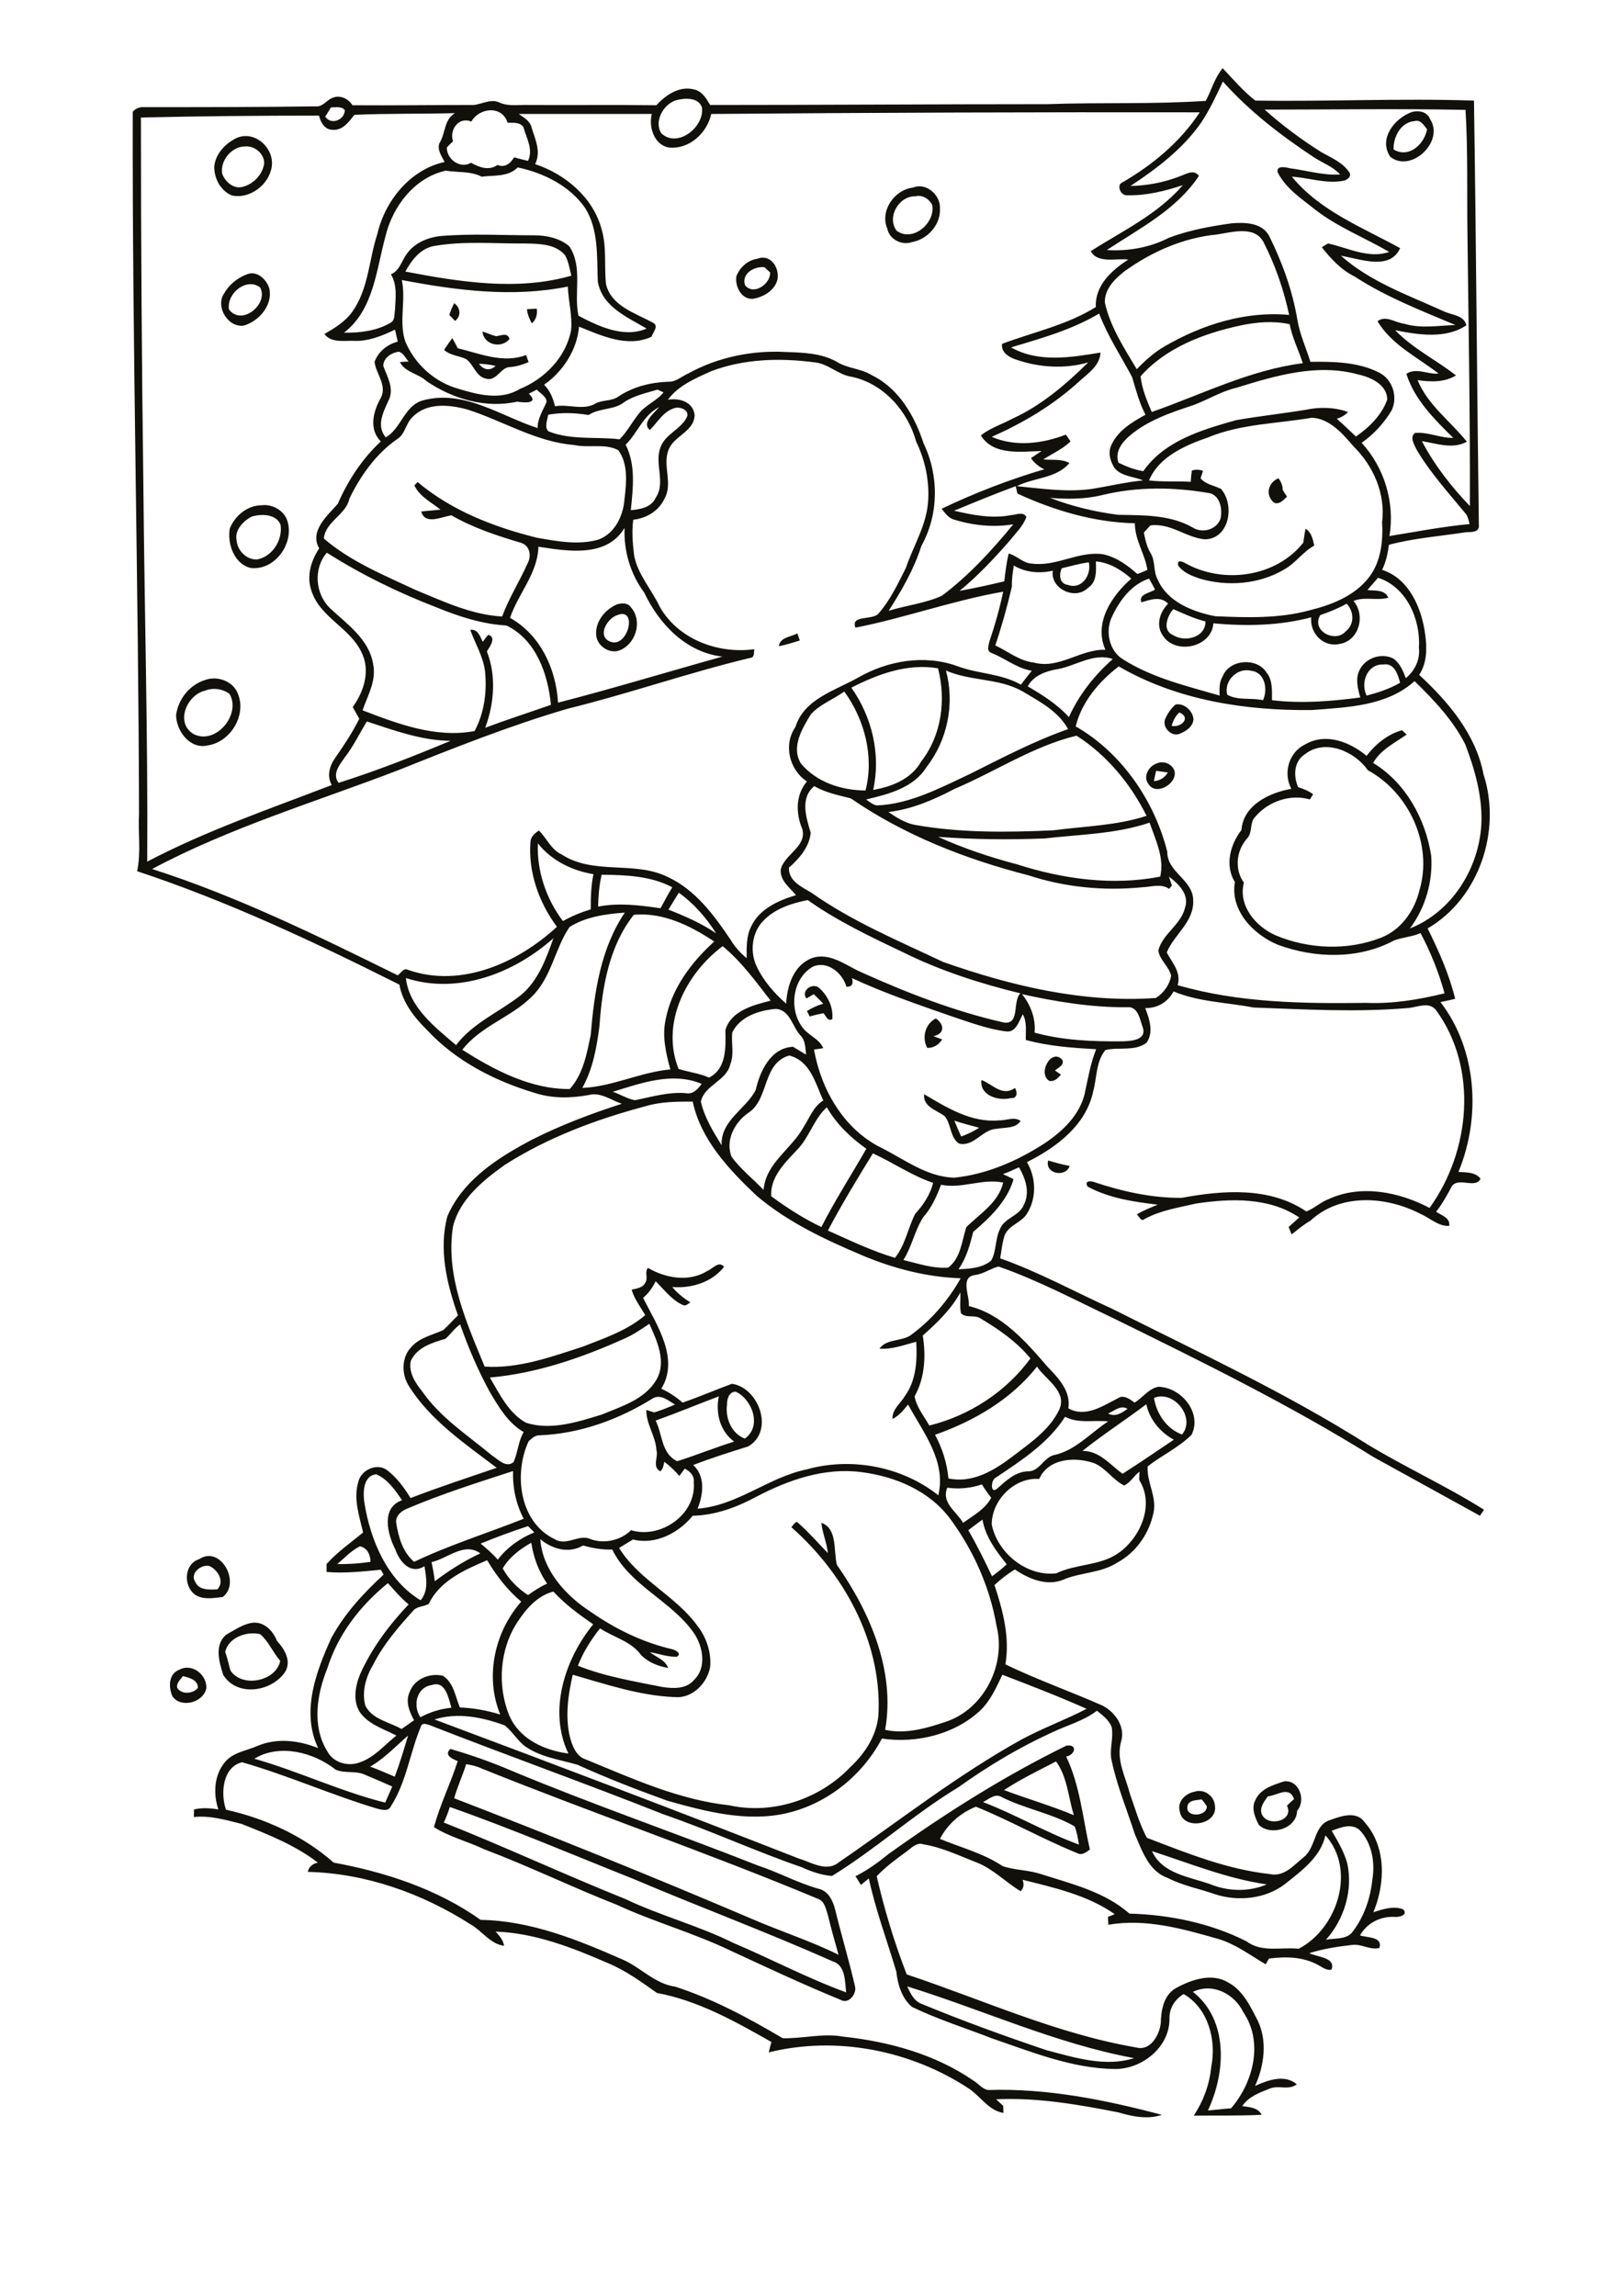 <?xml version="1.0" encoding="utf-8"?>
<!-- Generator: Adobe Illustrator 21.0.2, SVG Export Plug-In . SVG Version: 6.00 Build 0)  -->
<svg version="1.2" baseProfile="tiny" id="Layer_1" xmlns="http://www.w3.org/2000/svg" xmlns:xlink="http://www.w3.org/1999/xlink"
	 x="0px" y="0px" viewBox="0 0 595 842" overflow="scroll" xml:space="preserve">
<path fill="#12100B" d="M435.6,662.4c-0.9,4.3,7.3,3.9,7.1,0c-0.6-0.9-1.2-1.7-1.9-2.5C439.1,660.3,436,660,435.6,662.4
	 M438.2,657.1c3.6-1.2,7.3,1.6,7.5,5.3c0.9,7-11.8,8.9-12.9,2C431.7,660.7,434.9,657.7,438.2,657.1 M465.1,658.8
	c-1.3,1.8-3.1,4-2.3,6.4c1.9,5,12.1,2.8,9.3-3c0.8-0.8,1.7-1.6,2.6-2.4C472.9,654.8,468.6,658.5,465.1,658.8 M460.5,660.2
	c1.8-4.2,6.6-5.6,10.6-6.9c5.5-0.6,8.1,7,4.7,10.8c-0.1,6.5-9.5,9.4-14,5.2C460.4,666.6,458.9,663.1,460.5,660.2 M162.8,668.4
	c22.4,8.9,44.3,19.1,66.7,28.1c12.8,6.1,26.7,9.7,39.4,16c13.9,5.9,27.3,13,41.5,18.2c-0.5-4.1-0.2-10-5-11.4
	c-24-10.7-48.8-19.9-73-30.2c-22.4-8.9-44.6-18.4-67.4-26.4C164.4,664.6,163.7,666.5,162.8,668.4 M171,647
	c-1.3,4.2-3.2,8.2-4.4,12.5c36.6,14.1,73,28.8,109.1,44.2c10.6,4.6,21.6,8.1,31.9,13.2c-1.4-5-2.8-9.9-4-14.9
	c-0.7-2.1-1.2-4.8-3.5-5.6c-40.7-17-82.4-31.3-123.4-47.8C174.8,647.7,172.9,647.3,171,647 M165.2,641.4c7.5,2.2,15,4.8,22.2,7.9
	c29.9,12.5,60.6,23,90.7,34.9c7.6,2.5,14.6,6.4,22.2,8.5c3.6,0.8,5.3,4.5,6.1,7.8c2.3,9.4,5.1,18.7,7.3,28.2
	c0.5,2.7-2.5,6.5-5.4,4.7c-13.7-5.6-27.1-11.9-40.5-18.1c-13.6-6.5-28.1-10.5-41.7-16.8c-16.3-6.4-32.1-14.1-48.5-20.3
	c-6.1-2.9-12.7-4.5-18.4-8.1c2.2-8.3,6.1-16,8.7-24.2C166.1,645.1,162.7,643.8,165.2,641.4 M65,619c1.6,2.6,5.9,2.2,7.6,0
	c0-3-3.2-3.7-5.5-4.3C66.3,615.9,64.6,617.2,65,619 M65.9,612.3c4.6-2.4,10,1.9,9.8,6.8c-1,5.3-9.2,7.5-12.4,3.1
	C61.7,618.7,61.8,613.8,65.9,612.3 M82.6,605.8c0.8,2.2,1.3,4.5,1.9,6.8c4.3,6.6,16.8,4,18.3-3.5c-2.7-3.1-4.3-7.2-7.4-9.8
	C90.6,598.2,83.9,600.4,82.6,605.8 M91.3,595.4c4.8-1.4,8.7,2.2,10.3,6.4c2.8,3,5.5,7.5,2.9,11.5c-5,7.2-17.5,9.1-22.6,1
	c-1.5-4.7-3.4-11.1,1.1-14.8C85.7,598,88.3,596.2,91.3,595.4 M71.6,580.1c1.3,3.2,5.3,2.9,8.1,2.8c2.8-2.8,0.3-7-2.7-8.5
	C74.1,573.4,69.5,576.9,71.6,580.1 M73.1,571.8c7.8-5.2,15.4,8.7,8.6,13.9c-2.9,0.3-5.9,0.9-8.7-0.1
	C67.2,583.4,66.9,573.7,73.1,571.8 M384.5,425.6c2.6,0.8,5.2,1.5,7.9,2C390.9,432,383.2,430.5,384.5,425.6 M350.1,411
	c0.8,2,1.6,3.9,2.5,5.8c2.3-0.8,4.5-1.9,6.6-3.2C356.2,412.8,353.1,412,350.1,411 M339,401.3c8.3,4.9,17.3,10.5,27.4,9.6
	c2.7,0.1,5.6-1.5,8,0.2c-1.9,2.9-5.9,2.3-8.8,2.9c-5.2,0.1-8.3,6.7-13.8,5.4c-3.4-2.3-2.8-7.2-5.3-10.1
	C343.5,407.1,338.5,405.9,339,401.3 M360,396.1c3.9,1.3,7.6,6.3,12.3,2.9c1,1.4,0.9,4-1.4,3.7C366.3,403.9,359.3,401.8,360,396.1
	 M384.9,396.4c-4.4-2.7,0.8-12.2,4.8-7.7c0.8,2-1.5,2.8-2.7,3.9c0.6,0.4,1.7,1.2,2.2,1.5C388.1,395.4,386.8,396.8,384.9,396.4
	 M340.1,384.3c-2-3.9-0.7-8.8,3.2-10.8c3.2,2.2,3.3,5.7-0.9,6.5c1.1,0.4,2.1,0.8,3.2,1.2C344.4,383.2,342.4,384.4,340.1,384.3
	 M295.8,366.2c-2.2-3.1,2.6-6.1,4.9-3.7c3,2.8,5.1,7.1,4.6,11.3c-1.7,0.9-2.3-1.2-3.2-2.2c-1.7,0.3-3.4,0.7-5.1,1.2
	c-0.2-0.5-0.7-1.5-1-2c1.9-1.2,3.9-2.1,6-2.7c-1.1-1.2-2.3-2.3-3.5-3.5C297.7,365.1,296.7,365.7,295.8,366.2 M424.1,282.7
	c-0.3,1.3-0.6,2.5-0.8,3.8c2.2-0.2,4-1.3,5.1-3.2C426.9,283.1,425.5,282.9,424.1,282.7 M424.3,280c2.4-1.1,5.5,0,6.5,2.6
	c1.4,4.7-6.9,9.6-9.6,4.8C419.2,284.7,421.5,280.9,424.3,280 M429.8,266.2c3.5,0.8,7.3-3.1,2.8-4.9
	C431.2,262.6,430.3,264.3,429.8,266.2 M431.2,258.4c3.1-0.7,6.4,2.3,6.6,5.4c-0.2,2.8-2.9,4.5-5.3,5.4c-3.1,1-6.4-2.8-5-5.7
	C428.4,261.5,429.7,259.7,431.2,258.4 M75.2,253.3c-6.6,1.5-11.1,11.8-4.2,15.9c8.1,4.2,17.6-7.2,13.2-14.7
	C81.7,252.6,78.1,252.1,75.2,253.3 M75.2,249.4c4.5-1.7,10.4,0.4,12.1,5.1c3.2,7.9-2.8,17.7-11.2,18.9c-6.4,1.5-11.5-5.4-11.5-11.2
	C65.4,256.4,69.5,251.2,75.2,249.4 M285.7,237c0.4-3.3,4.4-3.4,6.8-4.7c0.3,0.9,0.6,1.7,0.9,2.6C290.8,235.7,288.3,236.5,285.7,237
	 M226.4,225.6c-3.7,1.2-7.5,7.7-2.6,9.7C230.3,238,234.2,222.5,226.4,225.6 M226.2,221.7c1.8-0.6,4.2-0.7,5.3,1.1
	c4.1,4.7,2,12.7-3.5,15.4c-3.8,2.1-9-1-9.3-5.3C218.3,228,221.9,223.6,226.2,221.7 M478.9,193.9c2.2,1.3,2.7,3.9,3.2,6.2
	c-4.2,2.3-6.9,6.5-11.1,8.8c-9.2,5.4-20.7,6.3-30.9,3.3c-2.9-1-6.1-2.2-7.9-4.8c-0.5-2.3,1.5-1.5,2.7-0.8
	c13.8,7.7,33.2,5.1,43.2-7.6C478.3,197.3,478.6,195.6,478.9,193.9 M92.2,189.5c-3.1,1.7-6.2,5-5.4,8.7c0.3,3.7,3.5,7,7.3,7
	c5.8-0.9,9.7-7.2,8.8-12.8C101.2,188.4,95.8,188.4,92.2,189.5 M96,185.3c3.9-0.5,8.2,1.9,9.4,5.7c2.7,8.2-4.6,18.4-13.5,17.3
	c-6-1.5-8.6-8.9-7.6-14.5C86.2,189.1,90.8,185.3,96,185.3 M466.6,183.6c-2.5-2.9-0.9-6.9,2.4-8.2c0.9,1.3,1.6,2.7,1.5,4.2
	c0.5,0.8,1,1.7,1.6,2.5C470.8,183.6,468.3,185.9,466.6,183.6 M175.7,133.4c1.5,2.2,4,2.8,6.1,0.8
	C179.8,133.7,177.8,133.5,175.7,133.4 M162.9,128.3c1-1.5,2-2.9,3-4.3c0.7,1.2,1.4,2.4,2,3.7c8.1,2,16.8,5.7,25.1,2.5
	c0.3,0.9,0.6,1.7,0.9,2.6c-2.1,0.9-4.3,1.6-6.5,1.8c-3.7-0.2-5.1,5.3-9,4.3c-3.8-0.7-4.6-5.2-7.4-7.2
	C168.3,130.4,165.1,130.4,162.9,128.3 M177,121.6c1.7,0.5,3.3,1.3,5,1.7c1.8-0.2,4.2-1.5,4.9,1C184,128,177.4,126.5,177,121.6
	 M193.3,113.4c1.2-0.1,2.4-0.1,3.6-0.2c0.3,2-0.2,4-1.8,5.4C194.2,117,193.5,115.3,193.3,113.4 M164.8,115.5
	c0.5-1.5,1.1-2.9,1.8-4.3c2.3,1.5,2.7,4.8,0.3,6.5C166.2,116.9,165.5,116.2,164.8,115.5 M84,113.5c4.8,6.3,14.7-2.2,11.4-8.1
	C90.4,101.6,83,107.7,84,113.5 M90.6,100.6c3.7-1.5,7.2,1.9,8.2,5.2c1.3,6.1-3.7,11.9-9.3,13.6c-5.8,0.9-10.5-6.8-7.4-11.6
	C84,104.4,87.1,101.9,90.6,100.6 M273.3,104.6c3.1,3.9,9.4-0.4,9.2-4.7c-0.7-0.6-1.4-1.3-2.1-1.9
	C276.6,97.6,271.9,100.4,273.3,104.6 M277.8,94.9c4.9-1.9,8.2,3.3,7.4,7.6c-1,4.1-5.2,6.5-9.1,7.1c-4.2,0.2-6.5-4.6-6-8.2
	C271.3,98.1,274.3,95.4,277.8,94.9 M335.8,72c-6.1-0.2-10.6,7.7-6.9,12.6c5.9,4.4,14.2-2.8,13.1-9.3C341,73,338.3,71.3,335.8,72
	 M334.9,68.8c4.8-2,10.1,2.7,9.9,7.5c0.4,6-4.5,11.5-10.3,12.5c-3.7,1.3-8.2-1-9-4.9C322.7,77.4,328,69.6,334.9,68.8 M89.9,53.7
	c-4.9,0-9.2,5.2-8.4,10c1,2.8,4,5.6,7.2,4.9c4.1-0.9,7.5-4.4,8.2-8.5C97.1,56.5,93.5,53.4,89.9,53.7 M86.8,50.6
	c6.6-2.9,13.8,3.6,12.9,10.4c-0.9,6.6-7.9,12.1-14.6,10.7c-4.2-1.7-6.6-6.3-6.5-10.7C79.1,56.3,82.7,52.6,86.8,50.6 M511.2,54.8
	c5.6,3.4,11.3-1.9,12.3-7.4c-1.2-1.4-2.3-3.6-4.5-3C513.8,44.8,511.1,50.2,511.2,54.8 M517.6,41.2c2.6-0.9,6-0.3,7,2.5
	c5.4,8.2-7,19.9-14.6,13.8C505.6,51,511.4,43.6,517.6,41.2 M437.6,730.5c13.2,10.4,12,29.7,5.5,43.5c2.8-0.2,5.7-0.6,8.5-0.8
	c8.1-9.4,12-24.2,4.5-35.2C452.9,731.3,444.9,727,437.6,730.5 M332.8,728.5c1.2,2.6,2.5,5.5,5.5,6.5c15,6.2,30.2,11.7,45.6,16.9
	c10.3,2.7,21.6,6.3,32.1,2.9C387.3,749.5,360.6,737.1,332.8,728.5 M422.6,678.9c3.7,8.3,13.7,9.4,21.3,12.1
	c6.6,2.7,14.2,2.9,20.8,0.1C450.2,689,436.5,683.4,422.6,678.9 M488.5,671.4c2.2,3.8,4.5,7.6,5.7,11.9c2.2,9.9-1.1,20.6-7.8,28.1
	c3.3-0.7,7.7,0.1,9.9-3.1c4.1-5.4,6.4-12.1,7.1-18.8c1.1-6.4-0.1-13.6-4.7-18.4C495.6,668.5,491.7,670.3,488.5,671.4 M360.6,660.9
	c12,4.6,23.2,11.2,35.2,15.6c-0.4-2.3-0.7-4.5-1.6-6.7c-8.4-4.8-18.2-6.4-26.9-10.8C365,657.6,362.7,659.9,360.6,660.9 M368.3,656.5
	c8.5,3.2,17.2,5.7,25.6,9.2c-2-6.6-2.4-14.1-6.5-19.7C381,649.3,374.4,652.5,368.3,656.5 M93.3,645c16.2,4.6,31.6,12,48,16.1
	c0.9-2,1.7-3.9,2.6-5.9c-3.4-1.5-6.8-3-10.2-4.4c-3.4-1.5-7.2-0.3-10.6-1.8C115,642.6,102.5,639.4,93.3,645 M135.8,647.9
	c3,1.1,6,2.4,9,3.7c1.9-5,3.4-10.1,4.9-15.1C145.2,640.4,141,644.9,135.8,647.9 M154.2,629.8c3.5-1.9,7.4-3.1,11.4-3.5
	c-1.1-3.5-2.1-10.1-7.3-8.3C152.7,618.9,151.4,625.6,154.2,629.8 M367.7,614.2c-2.2,4.6-4.3,9.4-8,13c-9.4,8.9-23.6,12.3-36.2,10.4
	c-7,13.4-19.9,23.8-34.6,27.3c-14.7,3.5-29.9-0.5-44.1-4.5c-11.1-4-22.2-8.3-33-13.2c-6.6-1.9-13.7-2.8-19.4-6.9
	c-2.7-2.2-4.5-5.3-7.2-7.5c-8.1-3-17.3-4.9-25.8-2.2c44.6,16.7,89.2,33.6,133.6,51c4.7,1.4,10.2,5.1,14.7,1.4
	c22.3-15.3,43.6-32.1,67.3-45.2c7.7-4.1,15.9-7.1,23.6-11.1C388.5,622.2,378.1,618.2,367.7,614.2 M190,594.6
	c-6.7,10-7.7,23.5-3.2,34.5c3.7,8.7,12.8,12.8,21.7,14c-7.5-15.7-1.3-34.6,9.1-47.4c-5.2-3.6-10.3-7.3-14.6-12
	C197.2,585.2,193.1,589.9,190,594.6 M120.1,611.8c-3.9,9.6-5.8,21.4,0.1,30.7c2.2,4,7.5,5.4,11.6,3.9c5.5-1.8,9.2-6.4,13.6-9.9
	c-4.6-2.4-10-4-13.2-8.3c-2.9-4.2-1.9-9.8-0.1-14.2c4.3-9.6,10.7-18.1,17.8-25.6c-2.8-2.3-5.2-5.1-7.6-7.8
	C132.3,588.7,124,599.3,120.1,611.8 M157.3,588.2c-1.8,1.1-4.4,0.8-5.8,2.6c-5.4,6-10.8,12.2-14.5,19.5c-2.7,4.5-4.4,10-3,15.2
	c2.5,5.1,8.8,6,13.3,8.6c1.5-1.1,3.1-2.1,4.6-3.2c-1.7-3.1-3.3-6.9-1.6-10.4c1.7-4.8,7.5-7.1,12.2-5.9c4,2.6,4.5,7.6,6.2,11.6
	c5,0.2,10,1.1,14.8,2.6c-5.7-13.9-2.1-30.3,7.7-41.4c-5.1-4.3-9.1-9.5-12.5-15.2C170.7,575.6,161.3,579.7,157.3,588.2 M158.3,572.9
	c0.5,2.3,0.9,4.6,1.2,7c5.2-3.9,10.8-7.5,16.7-10.2C170.3,565.4,164.2,571.6,158.3,572.9 M123.7,573.6c4.1,0.1,8.2-0.2,12.2-0.8
	c0-2.6-1.2-5.2-3.9-5.7C128.8,568.7,126.4,571.4,123.7,573.6 M184.4,575.2c2.2,4,5.5,7.3,9.3,9.8c2.2-1.6,4.5-3.1,7-4.2
	c-3.1-4.5-5-9.6-5.8-15C190.9,568,186.9,571,184.4,575.2 M198.2,564.5c0.8,11.4,9.4,20.8,18.6,26.7c8.9,6.2,18.9,11.1,29.6,13.6
	c1.3,0.3,3.9,1.6,1.9,2.8c-3.4,0.1-6.6-1.1-9.9-1.7c2.3,1.9,5.6,2.8,6.7,5.8c-3.7-0.6-7.4-2.1-10-4.8c-3.6-5-10-6.4-15-9.7
	c-3.3,4.2-6.2,8.7-8.1,13.7c10,4,20.6,5.7,31,7.8c4,0.6,8.8,0.8,11.6-2.6c4.7-4.5,3.3-12.2,0-17.1c-8.2-11.9-23.5-17.4-30-30.7
	c-3.6,0.1-7.2-0.5-10.7-1.5C208.6,569.9,202.6,568.1,198.2,564.5 M176.3,566.1c2.2,1.8,4.4,3.7,6.3,5.9c3.4-4.5,8.2-7.9,13.4-10
	c-0.8-0.8-1.6-1.6-2.3-2.3C187.8,561.6,182,563.8,176.3,566.1 M355.2,561.2c3.2,5.5,6,11.2,8.7,16.9c1.9-1.4,3.7-2.8,5.4-4.4
	c-3.9-4.9-7.8-10-8.9-16.4C358.6,558.6,356.9,559.9,355.2,561.2 M347.5,545.6c-2.3,5.6,3.4,8.7,5.8,12.9c3.7-2.7,8.1-5,10.3-9.2
	c-1.2-1.6-2.4-3.2-3.4-4.9C356.1,545.8,351.8,546.2,347.5,545.6 M133.7,551.3c2.2,13.6,8.3,28.2,20.6,35.6c3-3.6,2.1-8.3,1.4-12.5
	c-5.1,3.2-9.1-1.6-10.7-6.2c-2.9-5.6-5.3-15.3,2.5-18c-2.5-3.6-5.3-7.8-9.5-9.5C133.1,541.2,133.1,547.6,133.7,551.3 M277.5,548.9
	c-7.2,3.9-15.1,6.8-23.4,7c-5.1,6.3-13.7,10.8-21.9,8.7c-1.7,1-3.4,2.1-5.1,3.1c7.2,11.7,20.7,17.5,28.7,28.5
	c3.3,4.2,5.2,9.8,4.7,15.2c-1.1,6-6.6,11.6-13,11c-12.8-0.5-25.2-4.7-37.4-8.2c-1.7,7.4-2.8,15.1-1.1,22.6c0.9,3.4,2.3,7.4,6,8.5
	c17,7,34.1,14.8,52.6,16.8c16,3.5,33.2-2.3,44.4-14.1c5.7-5.3,10.2-12.5,10.3-20.5c0.8-25.9-12.9-50.6-32-67.4c0.6-0.7,1.1-1.6,2-2
	c4.1,3.5,7.6,7.6,11.4,11.5c-0.4-3.8-2-7.3-2.4-11.1c6,2,4.4,10.4,5.7,15.4c12.2,17.4,21.5,39,17.7,60.5c7.5,1.7,15.3-0.6,22.4-3
	c13.9-4.7,22-20.9,18.5-34.9c-2.4-14.2-8.4-27.7-16.9-39.3c-7.6-10.4-20.2-15.7-32.6-17.3C302.6,538.1,289.3,542.7,277.5,548.9
	 M149.8,553.1c-2.2,0.8-4.6,2.5-4.5,5.1c0.8,5.3,2.3,10.9,6.6,14.6c13-6.2,26.8-10.5,40.2-15.8c-2.8-5.4-4.1-11.4-3.9-17.5
	C175.3,543.7,162.3,547.8,149.8,553.1 M381.2,542.4c-9-0.7-17.4,7.7-17.4,16.7c2.1,10.5,12.9,19.2,23.7,17.9
	c7.2-3.5,15.9-2.7,22.6-7.3c8.2-5.6,13.6-17.8,7.8-26.9c0-0.8,0.1-2.3,0.1-3.1c-2,1.5-3.3,4-5.6,5.1c-4.1-2-6.6-6.2-10.8-8.1
	C394.7,534.2,384.7,534.6,381.2,542.4 M365.3,541.9c-1.8,0.7-2.1,6,0.3,4.2c3.3-2.9,6.8-6.4,11.5-6.5c4.1,0.1,5.6-4.8,9.3-5.9
	c8-1.6,13.5-8.1,20.1-12.4c-5.3-0.6-10.8,0.9-15.8-1.7C384.5,529.3,374.7,535.6,365.3,541.9 M406.5,518.4c2.6,1.4,5-0.2,7.1-1.7
	C411.1,515.1,408.7,517.5,406.5,518.4 M397.1,532.1c6.3,0,10.1,5.1,14.7,8.4c6.3-4,12.5-8.3,18.8-12.5c-5-2.7-8.9-7.4-10.1-13
	C412.7,520.9,404.6,526.1,397.1,532.1 M423.3,512.7c1,5.8,4.6,11.3,10.3,13.4C438.8,519.9,430.5,509.6,423.3,512.7 M240.5,521
	c2.6,5.1,2,12,7.9,14.9c7-2.2,13.8-5,20.9-7.2c-5.2-3.8-6.9-10.6-5.6-16.6C256,515,248.3,518.2,240.5,521 M239.7,512.7
	c-12.6,7.9-27.1,13.2-42.1,13.7c-1.5,0.1-2.6,1.2-3.7,2.2c-5.5,11.9-3.4,29.7,9.6,35.9c4.4,2.7,8.9-2.1,13.2,0
	c5.1,1.8,11,0.4,14.8-3.3c10.9,3.3,24-5.8,23-17.6c0.3-2.4-1.4-4-3.3-5c-0.7,0.9-1.3,1.8-2,2.7c-1.6-1.9-3.5-3.7-5.5-5.2
	c-0.3,1.2-0.4,2.7-1.5,3.5c-3.1-1.7-0.6-5.2-1.4-7.8c-0.3-5.2-3.8-9.5-3.7-14.7c1,0.3,1.9,0.6,2.9,0.9c2.6-0.8,5.1-1.8,7.6-2.9
	C245.3,513.8,242.6,511.3,239.7,512.7 M266.7,515.1c-0.7,5,1.6,10.6,6.5,12.5c6.4-4.4,2.8-14.4-3.3-17.2
	C267.5,510.3,266.6,513.1,266.7,515.1 M343,526.2c2.7,5,4.4,10.4,4.9,16c8.6,1.9,16.6-2.8,23.2-7.8c6.5-5,13.8-9.8,17.4-17.3
	c3.2-6.7-4.9-11.1-8.1-15.9C370.9,513.3,357.2,521.2,343,526.2 M228.9,491c-15.6,7-32.1,12.7-49.2,14.2c3.6,6.1,6.9,13.1,13.3,16.6
	c9.1,2.9,18.9-0.3,27.7-3c7.3-3,15.9-5.6,20.1-12.8c3.8-6.6,0.2-14.3-2.6-20.5C235.2,487.5,232.2,489.6,228.9,491 M163.4,491
	c-4.8,1.4-10.4,3.1-12.7,8.1c-0.9,4.1,1.6,8,4.1,11.1c6.7,9.7,16.8,16.2,25.7,23.6c2.3,1.5,5.2,4.7,7.9,2.4c1.6-3.6,1.7-7.6,3.7-11
	c-5.7-3.3-9.1-9.1-12.3-14.5c-4.4-8-8-16.4-11-25C166.8,487.1,165.3,489.3,163.4,491 M338.5,489.8c1.2,7.5,0.8,15.5-3,22.3
	c0.7,4,3.5,7.3,5.4,10.7c14.7-3.6,28.2-12.4,37.1-24.6c-5-6.1-11.5-10.6-18.2-14.6c-2.2-1.6-5.5,0-7.3-2c-0.5-2.5-0.1-5.1-0.2-7.6
	C348.9,480.2,343.7,485.2,338.5,489.8 M345.2,434.5c-1.6,4.3-3.5,8.5-6.6,12c-3.1,4.9-4.1,10.7-7.2,15.6c5.4,1.3,10.8,3.2,16.4,2.8
	c4.7-3.5,5-9.8,6.7-14.9c5-4.9,11.8-9,13.5-16.3C360.3,432.1,352.8,436.1,345.2,434.5 M367.9,430.6c1.3,0.6,2.7,1.2,3.9,1.9
	c-2.4,8.1-8.6,14-14.8,19.3c-1.2,4.8-2.5,9.6-5.4,13.7c4.1-0.2,8.7-0.4,12-3.2c2-3.5,1.4-7.9,3.2-11.5c1.6-4.2,7.2-4.8,8.8-9
	c2.3-4.5,0.6-9.6-1.8-13.7C371.8,429,369.9,429.9,367.9,430.6 M303.7,451.3c8.1,3.6,16.1,7.5,24.6,10c3.8-4.7,4.7-10.8,7.4-16.1
	c3-3.3,5.5-7,6.6-11.4c-7.8-2.6-14.6-7.4-22.1-10.8C314.5,432.3,308.8,441.6,303.7,451.3 M292.3,421.8c-4.4,4.7-9.8,9.9-9.4,16.9
	c5.8,4.3,11.9,8.2,18.4,11.3c5-9.8,11-19.1,16.5-28.7c-5.8-4.1-10.9-9-14.5-15.2C298.5,410.4,296.9,417.2,292.3,421.8 M236.8,405.7
	c-18,4.8-35.8,11.4-51.6,21.5c-8,5.7-16.5,12.6-19,22.5c-2.9,18,4.9,35.3,11.6,51.5c12.5,0.8,24.5-3.6,36.2-7.4
	c7.9-3.1,16.2-5.9,22.7-11.5c-1.8-3-4-5.9-5-9.3c1.8-0.5,4.1-0.6,5-2.6c1.2-1.6-0.4-3.9,1-5.4c6.5,3.8,15.1,5.3,21.8,1.1
	c1.9-0.7,4.2-3.9,6.1-1.5c-4.4,5.7-12.1,8-19,7.4c1.9,2.3,4.2,4.1,6.7,5.7c-0.9,0.3-1.7,1.5-2.8,0.9c-4.1-1.8-6.8-5.6-10-8.7
	c-1.1,2.3-2.6,4.4-4.6,6.1c5.1,10,13.4,22.3,6.7,33.3c2.8,1.3,5.4,3,7.8,5.1c6.1-2.1,12.1-4.7,18.1-6.9c9.9,1.4,15.7,17.4,5.9,23
	c-6.7,2.1-13.5,4.2-20.1,6.8c4.5,4.1,3.7,10.8,1.6,16c14.6-1.1,25.9-11.5,40-14.4c16.3-4.6,35-1.1,48.3,9.5c3-12.5-5.5-23-11.1-33.3
	c-1.6,2-3.3,4.1-5.7,5.3c-0.2-3.6,3-5.7,4.6-8.5c4.1-5.7,4.5-13,4.1-19.8c-4.4,1.1-8.9,2.9-13.5,2.5c2.6-3.6,7.8-2.6,11.3-4.8
	c7.6-5.5,13.9-12.8,18.5-21c-12.4-0.4-24.7-3.6-36.1-8.4c-13.7-5.8-27.4-12.2-38.9-22c-10.1-9.6-20.3-20.4-23.3-34.4
	C248.4,404,242.4,404,236.8,405.7 M224.8,400.4c2.7,0.9,5.3,2.6,8.1,3.1c6.1-1.2,12.2-3.1,18.6-2.6c2.7,0.6,4.5-1.5,5.9-3.4
	C246.6,393,235.3,397.2,224.8,400.4 M274.7,408c-5.1,3.4-8.8,10.2-6.3,16.3c3.3,4.5,7.8,8,11.7,12.1c0.8-9.9,10.3-15,14.7-23.1
	c2.2-3.4,3.6-7.5,7.2-9.7c-2.9-6.3-4.7-14.5-12.5-16.5C279.6,390,282.2,402.9,274.7,408 M268.6,378.7c-0.4,3.9,0.8,7.9-0.7,11.6
	c-1.4,6.2-9.5,7.6-10.8,13.7c1.3,5.8,4.5,11,7.6,16c-0.3-9.2,8.8-13.1,12.5-20.2c1.6-7,5.5-15.5,13.7-15.9c1.6,1,3.2,1.9,4.8,2.9
	c-0.3-2.5-0.2-5.2-2.1-7.1c-3-3.2-3.7-9.2-8.9-9.7C278.5,370.5,271.4,372.8,268.6,378.7 M374.9,364.6c3.2,4,5.1,9,4.6,14.1
	c10.4,2.9,21.5,3.3,32.3,3.2c3-0.1,8.7-0.4,7.5-4.8c-1.1-2.9-1.7-8.1-5.8-7.7C400.4,369.5,387.5,367.4,374.9,364.6 M298.2,354.5
	c-7.5,4.3-8.9,15.5-3.9,22.2c2.1,3,6.2,4.2,7.7,7.7c-1.1,0.2-2.3,0.4-3.4,0.5c2.6,14.7,10.9,29.2,24.6,36c8.6,4.3,16.9,10.8,26.9,11
	c11.9-1.2,23.2-6.2,33.1-12.6c6.6-4.4,12.8-10.3,14.7-18.2c1.2-5.5,2.1-11,4.2-16.3c-8.7-0.5-17.4-1.1-25.8-3.4
	c-0.1-3.1,0.5-6.5-1.1-9.4c-1.4,2.4-2.4,6.5-5.8,6.3c-7-0.8-13.7-3.4-20.4-5.6c-12.3-4.3-24.7-8.5-36.5-14c0.6,1.8,0.2,3.3-2,3.2
	C309.1,356.9,303.6,352.2,298.2,354.5 M248.9,392c3.7,1.2,7.6,1.6,11.2,3.2c6.5-3.3,6.1-11.1,6-17.4c2-7.1,10.2-9.2,16.6-10.8
	c-5.5-7.1-10.7-14.3-17.6-20C251.6,357.1,242.3,375.3,248.9,392 M148.9,358.7c1.2,10.8,10.7,18,18.4,24.6
	c6.1-8.1,15.8-12.1,23.6-18.2c6.5-5.3,9.4-13.4,12.1-21C188.6,356.9,168.1,364.9,148.9,358.7 M232.5,335.5
	c-9.1,11.5-11.6,26.5-12.6,40.8c-1,7.8-2.4,15.7-6.3,22.7c11.2-0.5,21.3-5.8,32.3-6.8c-1.6-5.9-3.1-12.2-1.7-18.4
	c2.2-11.3,9.4-20.9,17.8-28.5C253.3,339.5,243.2,334.5,232.5,335.5 M208.9,340c-5.4,8-6.6,18.5-13.8,25.5
	c-7.6,7.6-18.8,10.8-25.5,19.5c11.8,7.5,25.1,14.5,39.4,14.4c4.9-5.4,6.3-13,7.7-19.9c1.3-15.5,3.6-31.6,12.5-44.8
	C222.2,335.2,214.9,336.2,208.9,340 M280,337.7c-4.3,4.4-5,11.6-2.3,17c2.5,5.2,6.4,9.6,10.7,13.4c0.3-6.5,2.7-14.1,9.4-16.7
	c6.5-2.3,12.4,2.6,18,5.1c16.9,7.6,34.3,14.4,52.4,18.5c6.1,0.9,3.1-7.7,6.1-10.7c-14.8-3.6-29.4-8.3-43.1-15.1
	c-12-5.7-24-11.4-34.9-19.1C290.2,331.3,284.2,333.3,280,337.7 M249,327.4c-1.3,2.1-2.5,4.1-3.8,6.2c6.1,2.4,12.1,5,17.5,8.7
	C259.1,336.6,254.5,331.3,249,327.4 M220.7,320.8c-0.9,3.8-1.2,7.8-1.3,11.7c7.6-1.5,15.3-0.5,22.9,0.6c1.4-2.6,2.8-5.2,4.3-7.7
	C238.7,321.2,229.5,320.9,220.7,320.8 M206.5,337.8c3.2-1.8,6.6-3.2,10.2-4.3c0-4.3,0.1-8.7,1-12.9c-7.9-1.3-15.4-5-20.4-11.3
	C196.9,319.4,200.3,329.6,206.5,337.8 M383.2,307.5c-13,0.5-26.1,0.4-39.1-0.6c9.3,4.2,19.1,7.5,29,10.1c16.9,5.4,35,7.9,52.5,4.5
	c1.6-6.8-1.7-13.5-3.9-19.8C409.3,305.9,396.1,306,383.2,307.5 M298.7,288.3c-5.3,4.4-3,11.5-1.3,17.1c-0.5,5.2-4.2,9.5-8,12.8
	c-0.2,4.8,4.5,7,8.1,9.1c15,10.6,32,17.7,48.5,25.5c25,8.8,51.4,15.1,78,13.2c2.9-1.8,5.1-4.9,5.6-8.2c-0.8-3.4-4.2-5.7-4.7-9.2
	c1.6-6.2,8.3-9.4,9.8-15.7c1.7-4.8-2.4-8.8-5.9-11.4c0.4,1.1,0.7,2.2,1.1,3.3c-0.3,0.3-0.8,0.9-1,1.2c-3-2.1-6.6-0.7-9.9-0.6
	c-14.1,1.4-28.4,0-41.8-4.4c-23-5.9-45.5-14.7-65.1-28.2C307.4,291.6,302.8,290.7,298.7,288.3 M478.7,276.6c-4.1,2.6-4.3,8-2.5,12.1
	c2,0.6,3.9,1.4,5.5,2.6c-0.3,0.5-0.9,1.4-1.2,1.9c-7.1-2.1-15.2,0.7-19.9,6.2c-2.4,2.2-0.9,6-3.3,8.3c-3.8,4.4-4.5,11.2-1,16
	c-2.2,8.5,4.4,16.2,11.8,19.4c12.1,5,26.2,5.6,38.5,0.8c7.4-2.9,12.3-9.9,14.1-17.4c5-16.7-3.8-35.8-18.9-44
	C496.9,275.5,486.1,270.8,478.7,276.6 M350.2,289.3c-7.6,4-15.7,7.5-24.3,8.5c2.9,2,6.1,4,9.6,4.7c16.8,3,34,2.8,51,2
	c11.4-1.5,23.1-1.7,34.1-5.3c-5.9-11.8-14.6-22.3-25.7-29.4C378.9,273.7,365.1,283,350.2,289.3 M134.6,264.6c-2.7,4.3-4.9,9-8,13
	c-1.9,2.7-4.9,6.2-2.4,9.5c14-4.4,27.6-9.8,41.1-15.4C154.7,271.6,144.6,267.9,134.6,264.6 M297.5,261.9c-3.2,5.2-7.4,12.1-3.7,18.1
	c5.7,6.9,15,9.9,23.7,9.9c3.2-12.4-0.3-26-7.8-36.3C305.8,256.5,300.9,258.2,297.5,261.9 M450.2,254.8c3.9,2.2,8.8,1,13.1,2
	c1.9-4,0.7-10.3-4.4-10.8C453.8,244.7,448.8,249.9,450.2,254.8 M347,245.9c3.3,12.1,0.6,25.5-7.1,35.4c-4.7,7.6-14,10-22.2,11.9
	c1.2,0.8,2.4,1.9,3.9,2.2c12.2-0.5,23.2-6.4,34.1-11.5c11.8-5.9,23.6-12.1,36.1-16.5c-3.6-6.6-10.6-10.2-16.8-13.9
	C366.3,248.6,356,249.9,347,245.9 M394.6,266.4c16.9,9.7,28.9,27.3,33.6,46c-0.1,7.5,9.4,10.2,9.5,17.7c0.4,8-7,12.6-9.7,19.2
	c1.9,3.7,5.4,7.2,4,12c22.4,6.5,46,6.8,69.2,6.5c9.7,0.4,19.3-1.2,28.7-3.5c-2.1-7.7-5.1-15.1-8.8-22.1c-3.1,1.4-6.5,1.5-9.7,2.7
	c-13,7-29,6.6-42.6,1.6c-9-3.7-17.6-12.6-15.8-23c-3.8-6.1-1.7-13.8,2.4-19.1c0.7-9.2,10.3-13.7,18.3-15.1
	c-3.1-5.8-0.9-13.5,5.1-16.3c7.5-4.4,16.4-0.9,22.5,4.2c3.3-4.3,7.7-7.9,13-9.4c0.4,0.4,1.3,1.2,1.7,1.6c-4.4,3.1-9.5,5.5-12.3,10.4
	c11.9,7.2,19.2,20.5,21.3,34c0.7,9.4-2.1,19.1-7.8,26.7c15.3-6,25.2-21.8,26.2-38c0.5-10.1-2.3-20.1-5.9-29.5
	c-4.5-8.9-11.5-16.3-18.6-23.2c-10.2,9.2-24.7,9.6-37.6,10.6c-24.4,0.3-49.6-3.6-70.9-16C403.2,249.9,396.8,257.4,394.6,266.4
	 M312.3,252.2c7.6,10.7,10.9,24.6,8,37.5c6.9-1.2,14-4,17.6-10.4c7.5-9.6,9.2-22.5,6.2-34.2C332.9,243.2,322.1,247.2,312.3,252.2
	 M501.3,255.1c4.3-1.1,8.5-2.5,12.3-4.7c-0.8-3-2.1-7.4-6.2-6.7C501.5,243.5,499,250.4,501.3,255.1 M388,245.4
	c-4.3,0.7-8.8,2.3-11,6.3c5.4,3.2,10.9,6.6,15.1,11.3c3.7-8.2,9.4-15.4,16.1-21.3C401.2,239.3,394.7,244.2,388,245.4 M430.4,223.4
	c-2.2,2.5-4.2,7.8-0.1,9.5c4.3,2.8,12,0.9,11.9-5C438.1,226.9,434.3,225.1,430.4,223.4 M484.3,225.6c-3.4,5.8,5.5,10.3,9.3,6
	c3.3-2.6,3.2-7.2,0.4-10.2C491,223.1,487.7,224.4,484.3,225.6 M408,226c-2.7,5.3-1.2,12.8,4.1,15.9c10.8,6.8,23.3,9.7,35.3,13.2
	c-0.1-2.4-0.2-4.9,1.1-7c2.4-6.3,12.4-7.1,16-1.6c2.4,2.8,2.1,6.8,2.1,10.3c10.8,1.3,21.7,0.4,32.4-1c-0.9-3.2-1.9-6.8-0.3-10
	c2.1-4.5,8-6.5,12.4-4.3c2.4,1.7,3.6,4.5,4.6,7.2c3.3-2.7,5.3-6.8,4.8-11.1c0.7-10.3-4.5-22.4-15-25.7c-1.3,1.5-2.6,3-3.9,4.5
	c2.7,0.3,6.3-0.3,7.7,2.8c-4.2,1.2-8.7-0.5-12.8,1.2c4.6,5.3,2,14.8-5.3,15.8c-5.9,1.2-10.8-4.1-10.2-9.8
	c-11.7,3.1-23.9,3.3-35.9,2.2c-0.6,8.9-14.1,11.7-18.6,4.4c-2.6-3.8-1-8.6,2-11.6c-2.8-2.9-6.4-1.5-9.8-0.5c-1.2-3,3.2-3.4,5-4.7
	c-0.7-1.4-1.5-2.7-2.2-4C415.2,214.3,410.8,220,408,226 M402,205.9c0.1,3.4,0.4,7.6-2.9,9.7c-4.7,4.7-13.9,0.3-12.9-6.3
	c-4.8,1.1-10,0.7-14.3-1.9c-0.4,2.6-0.8,5.1-0.7,7.7c-1.7,7.3-3.7,14.5-6.1,21.6c4.7,2.2,8.8,5.7,14.2,6.3c9.2,2.5,17.1-5,26.2-4.7
	c-4.4-9.8,2.3-19.8,9.5-26.1C411.3,209,407,206.3,402,205.9 M389.5,208.4c-1.1,2.3-0.9,5.7,2.2,6.1c5.1,1.9,8.8-3.7,7.7-8.3
	C396.1,206.7,392.8,207.6,389.5,208.4 M119.9,202.7c-5,5.8-4.3,15,1.1,20.3c6.3,5.9,14.5,11.5,15.9,20.7c1.2,6-2,11.3-3.9,16.8
	c13,5,27,10.3,41.1,7.6c3.6-6.7,4.6-14.6,3.8-22.1c-0.7-5.3-3.6-10-5.4-15c2.8-0.4,3.6,2.4,4.6,4.4c0.6-0.9,1.3-1.8,2-2.6
	c3.2,1,0.5,4.4-0.5,6.1c3.5,8.9,2.7,19.1-0.6,28c8-3,16.1-5.6,24.1-8.4c-1.1-11.3-5.4-23.8-16.3-29.1c-8.9-0.5-17.5-3.3-25.8-6.7
	C146,217.3,132.5,210.7,119.9,202.7 M197.5,200.5c-0.2,9.7-7.4,17.2-10.4,26.1c11.1,6.2,16.9,18.7,17.6,31.1
	c20.2-5.2,40.2-11.3,60.3-16.9c-13.3-1.5-23.2-11.9-28.7-23.5c-5.1-6.9-7.5-15.2-7.2-23.7C222.5,204.7,208,202.1,197.5,200.5
	 M404.2,181.6c-6.2,1.5-12.6,1.5-19,1c8,3.1,16.4,5.1,24.9,6.2c9.2,0.2,19-0.1,27.3,4.6c3.5,2.3,8.8,1,10.3-3.1
	c0.8-3.3,0-8.3-3.8-9.4C430.8,178.6,417.2,178.4,404.2,181.6 M350,187.3c6.8,1.6,13.9,3,21,1.6c1.8-0.1,4.4-1.4,5.5,0.7
	c-1.2,3.4-3.9,5.9-6.1,8.7c-5.7,6.5-11.7,12.9-18.4,18.4c5.5-1,11-2.2,16.4-3.5c0.4-3.4,0.8-6.8,1.6-10.2c3.1,0.8,5.3,3.6,8.6,3.7
	c9,1.2,17.2-4.8,26.2-3.4c4.8,1.1,8.8,4,12.4,7.2c1.3-0.4,2.5-1,3.7-1.5c-0.9-5.9-4.6-10.9-4.6-17.1c-14.9-0.3-29.7-4.7-43.1-10.9
	c-0.2-0.9-0.4-1.8-0.6-2.7C365,181.1,357.5,184.2,350,187.3 M443.2,160.4c-8.4,2.9-18.1,7.1-21.7,15.8c5.1,0.6,10.2,0.2,15.3,0.5
	c0.1-1.4,0.2-2.8,0.4-4.1c1.3-0.5,2.8-0.4,4.1,0.1c-0.3,0.9-0.6,1.8-0.9,2.7c1.9,2.3,4.9,2.6,7.5,3.9c5.1,5.8,3.2,18.3-5.9,18.5
	c-6.9-0.6-12.6-6.1-20-5.1c-0.8,0.9-1.6,1.7-2.4,2.6c0.5,2.6,1.1,5.3,2.5,7.6c1.8,2.9,0.9,6.7,2.6,9.7c3.6,8.2,12.9,11.8,21.1,13.4
	c11.6,0.5,23.4,0.9,34.7-2.2c8.1-2,16.5-5.3,21.7-12.1c4.4-5.7,5.2-13.3,4.8-20.2c1.3-10.2-3.1-20.5-10.3-27.6
	c-4.1-4.7-8.8-10.4-15.5-10.7C468.5,155.4,455.3,155.4,443.2,160.4 M229.5,163.1c3.8,7.4,2.7,16.1,1.9,24c3.5-0.3,7.5-1,9.1-4.5
	c3.9-5.7-0.7-12.8,1.9-18.8c1.8-4.7,7.3-6.3,9.5-10.7c1.3-2.5-2.2-4-4.2-3.5c-4.3,1.1-6.4,5.2-9.3,8.1c-3.2-2.6,1.6-6.2,3.4-8.4
	C235.9,152.3,233.9,158.8,229.5,163.1 M151.4,152.9c-2.6,2.3-2.7,6.4-5.8,8.2c-7.7,5.4-13.3,13.3-17.4,21.7c-1.2,6-8.8,8.4-9.4,14.7
	c9.7,8.4,22,13.4,33.5,18.8c10.2,4.2,20.7,9.2,31.9,9.8c2.5-6.8,6.4-12.9,9.3-19.4c1.5-2.7,1-6.5-2.3-7.6
	c-8.8-2.6-17.6-5.5-25.6-10.1c-3.6,0.5-9.6,3.7-11.1-1.4c2.3-0.3,4.7-0.4,7.1-0.7c-3.4-2.7-7.7-4.8-9.6-8.9c0.3-0.3,0.9-0.9,1.2-1.2
	c12.5,10.5,28,16.5,43.7,20.4c7.4,1.3,15.2,2.8,22.6,0.7c6.1-2.2,9.2-8.9,9.6-15c0.7-5.9,1.4-12.8-2.3-17.8
	c-4.9-2.6-10.8-0.7-16.2-1.9c-13.9-1.1-26-8.8-39.1-13C165,148.4,156.6,147.5,151.4,152.9 M229.1,147.4c-3.8,3.1-9.1,2.1-13.2,4.8
	c-4.9-0.8-9.8-1-14.8-0.1c-0.3,1.9-1.5,4.6,0.1,6.1c8.3,3.3,17.5,1.9,26.1,2.9c2.7-2.7,4.5-6.2,6.9-9.2c2.5-3.4,6.7-4.8,9.2-8
	c-0.7-0.3-1.5-0.7-2.2-1C237.2,144.1,232.8,145,229.1,147.4 M453.6,142.2c-5.6,1.3-10.5,4.4-15.9,6.4c-8.2,2.7-16.8,5.6-23.4,11.3
	c-2.8,2.4-5.4,5.9-4,9.8c2.9,1.4,5.9,2.6,9.1,3.1c7.8-11.2,21.6-15.2,34-18.7c8.5-1.5,17-2.4,25.5-3.8c5.2-1.1,10.6-1,15.6,0.8
	c-1.1,1.2-2.6,2-4.1,2.5c2.4,2.1,4.7,4.3,7,6.5c4.9-3.4,9.5-7.9,11.5-13.6c-0.1-5.5-6.1-8.2-10.8-9.2
	C483.2,133.2,467.8,137.8,453.6,142.2 M261,136.1c-5.8,2.6-12.1,5.2-16,10.5c4.1-0.7,9.2,0.7,9.8,5.5c0,6.2-7.7,7.7-9.6,13
	c-2.2,5.7,1.7,12.2-1.4,17.7c-2.1,4.6-6.7,7.3-11.5,7.8c-0.6,4.3-0.2,8.7,0.3,13c1.3,7.1,6.4,12.5,9.4,18.9
	c6.8,12,21.4,17.4,34.7,15.6c-0.2,1.2,0.2,3.1-1.6,3.2c-22.5,5.4-44.4,13.1-66.8,18.6c-21.2,6.2-41.8,14.4-62.3,22.6
	c-30.2,11.6-61.5,20.9-90.2,36.2c31.2,10,60.7,24.5,90.1,39c1.2-0.8,2.1-2.9,3.8-2c19.4,6.8,40.3-2.6,54.6-15.8
	c-6.6-8.9-10.6-20.1-9.7-31.2c0.1-1.9,1.7-3.2,3.1-4.1c2.9,2.8,4.4,7,8.4,8.8c11.7,7.6,26.6,2.2,38.8,8.2
	c10.2,4.7,17.1,14.1,23.2,23.2c1.5,2.5,3.5,4.7,5.8,6.6c0-3.9-0.2-8.1,1.7-11.7c3-6.4,10-9.5,16.4-11.4c-2.3-2.8-5.9-5.3-5.6-9.4
	c1.3-5.6,9.7-8.4,7.9-14.9c-2.4-5.7-2.5-12.4,1.7-17.4c-6.5-4.3-8.7-13.5-4.2-20c3.2-10.3,14.5-13.3,23-18.1
	c10.8-6.2,24.2-8.5,36.1-4.3c7.7,3,16.3,2.7,23.6,6.9c1.3-1.7,2.6-3.4,4-5.1c-5.6-0.9-9.9-4.7-15-6.6c-1.7-0.8-0.8-2.9-0.5-4.3
	c2-5.9,3.7-11.9,5-18.1c-18.4,3.2-36,9.6-54.2,13.2c-1.8-4.8,6-2.6,8.4-5.1c4.3-4.9,7.2-11,10.1-16.8c2.8-8.3,7.8-16,8.2-25
	c0.4-7.3-1.2-14.7-4.4-21.3c-3.1-11.2-11.9-21.3-23.6-23.8c-5-0.7-8.6-4.8-13.6-5.3C286,131.2,272.9,131.6,261,136.1 M140.6,134.2
	c1.4,3.9,4,8.1,2.1,12.3c-1.9,4.3-4.9,9.5-1.2,13.9c5.8-3.3,6.8-11.8,13.8-13.6c14.9-4,28.4,5.8,41.9,10.2c0-3.6,2-6.5,3.3-9.6
	c0-2-2.3-3.1-3.6-4.5c-1,0.5-1.9,1-2.9,1.5c3.8,3.6-1.4,3.4-4.3,2.9c-11.4,2.6-23.7-1-33.2-7.5c-3-2.8-7.9-3.2-9.8-7
	c0.8-0.1,2.4-0.2,3.2-0.2c-1.1-1.2-1.9-3.1-3.5-3.6C143.8,129.2,140.6,131.2,140.6,134.2 M454.9,119.4c-13.4,2.9-27.2,8.1-36.5,18.6
	c0.5,4.6,2.3,8.9,4.1,13.1c18.3-6.4,35.9-15.4,55.4-17.9c-1.5-4.8-3.9-9.3-4.8-14.3C467.1,117.6,460.9,118.1,454.9,119.4
	 M370.9,127.4c10,5.7,22,3.7,32.8,1.9c-0.2,4.6-4.2,7.4-7.4,10.2c-9.5,8.8-20.7,15.5-32.5,20.7c8.7,3.8,18.6,2.5,27.2-0.8
	c0.6,0.8,1.1,1.6,1.7,2.5c-2.9,2.8-6.6,4.4-10,6.6c3.2,0.3,6.6-0.3,9.6,1.3c-4.7,5.7-13,5.3-19.3,8.5c9.2,0.9,18.4,2.3,27.6,1
	c6.2-1,12.4-2.5,18.7-3.1c-3.4-1.5-7.8-1.4-10.4-4.5c-1.6-2.4-2.6-5.7-1.2-8.5c2.4-5.3,7.6-8.4,12.5-11.1c-2.3-4.4-3.5-9.1-4.9-13.8
	c-4.1-7.7-9-15.1-12.1-23.3C393.1,121,381.9,124.1,370.9,127.4 M147.4,102.7c1.6,7.5-1.2,15.3,1.3,22.6c3.5,8.3,10.8,14.9,19.5,17.3
	c7.2,2.2,15.5,4.3,22.4,0.1c9.2-3.7,17-11.7,18.9-21.6c0.5-5.3-1-10.6-1.2-16C188,109.2,167.4,106.5,147.4,102.7 M159.3,90.2
	c-5.1,0.9-8.3,5.2-10.6,9.4c19.9,3.8,41.1,7.2,60.9,1.5c-0.7-2.5-1-5.3-2.4-7.6c-3.6-4.1-9.5-4.1-14.5-4.2
	C181.7,89.4,170.4,88.3,159.3,90.2 M446.4,86c-12.3,1.2-23.9,6.3-33.9,13.5c-3.6,2.8-7.4,6.6-7.2,11.5c2,8.9,7.1,16.7,11.7,24.4
	c3-3.1,6.3-6.1,10.1-8.3c13.7-8,29.7-13.1,45.8-11.6c-2-9.3-5.1-18.3-9.4-26.7C460.2,82.6,451.9,85.2,446.4,86 M176.7,64.8
	c-4.1-2.1-8.8-1.5-13.2-2.2c-11.4,2.5-19.5,13.1-22.1,24.1c-3.4,12.3-4.3,26.9-15.2,35.3c5.8,0.1,11.9-0.6,17-3.6
	c1.8-0.9,1.4-3.2,1.7-4.8c0.2-4.3,0.9-9-1.5-13c3.3-1.4,3.9-5,5.9-7.6c2.7-3.8,7.3-5.8,11.9-6.4c11.6-1,23.2-0.3,34.7-0.3
	c4.5,0,9.5,1,13,4.1c5,7.8,1.5,17,3.3,25.4c7.4,3.9,16.7,8.3,25,4.7c-7.1-4.2-16.3-8-17.9-17.2c-0.4-9.1,0.4-19-4.7-27.1
	c-5.7-8.1-15.2-12.8-24.7-14.8C186.4,65,181.1,64.2,176.7,64.8 M130,42.1c-2,2.6-4.3,5.8-8,5.5c-2.9,0-4.4-2.8-5-5.2
	c-21.8,0-43.6,0.2-65.3,0.7c0,45.3,0.3,90.6,0.9,135.8c0.4,45.7,1.7,91.4,1.4,137.1c21.7-11.4,44.9-19.3,67.7-28.1
	c-1.9-3.3-0.8-7.1,1.3-10c3.2-4.6,6.3-9.3,8.8-14.3c-0.8-1.4-1.6-2.8-2.4-4.3c4.2-5.8,6.6-13.6,3.1-20.3
	c-4.3-8.9-15.3-12.7-18.3-22.5c-1.8-5.3-0.1-10.9,2.9-15.4c-3.7-6.3,3-12,6.8-16.3c3.7-8.5,8.9-16.5,15.8-22.9c-4.5-4.5-2.8-11,0-16
	c2.4-4.6-1.8-8.8-2.3-13.2c1.4-3.8,4.7-6.4,8.5-7.4c-0.3-1.5-0.7-3-1-4.4c-4.8,2.3-9.9,4.4-15.3,4.1c-3.6-0.1-8.1,0.8-10.6-2.5
	c3.8-2.2,7.6-4.5,10.2-8.1c6-8.4,6.1-19,9.2-28.5c2.8-12.2,12-23.7,24.7-26.5c-1.1-2.1-2.8-4.5-1.9-6.9c2.3-3.6,1.6-8.6,5.7-11
	C154.7,41.8,142.3,41.6,130,42.1 M260.9,41.8c-1.5,7-8.1,13.1-15.6,12.3c-5.4-1-7.4-7.6-6.2-12.3c-16.3,0-32.6,0-48.8,0
	c1.7,1.2,3.7,2.3,4.5,4.3c1.3,4.6,3.9,9.3,1.5,14.1c11.2,3.7,21.3,12.3,24.4,23.9c1.9,6.5,0.9,13.4,1.6,20.1
	c1.9,8.1,10.8,10.6,17.3,14.2c2.2,1.2-0.1,3.5-0.6,5.1c-8.9,4.1-18.3-0.4-26.6-3.7c-0.7,8.5-5.9,16.5-12.8,21.3c2.2,2.2,3.3,5,4,7.9
	c5-0.9,10.5,1.7,15-1.1c2.6-1.3,5.8-0.7,8.3-2.5c5.4-3.6,11.9-5.2,18.3-5.4c2.7,0.1,4.8-1.9,7.2-3c10.9-6,23.5-8.6,35.9-7.9
	c6.3,0.2,13,0.4,18.7,3.6c3.9,2.5,8.9,2.4,12.8,4.9c9.9,4.8,15.7,14.9,19,25c5.7,11.8,5.6,26.1-0.8,37.6c-2.7,8.5-7.2,16.3-12,23.8
	c6.5-2,13.3-2.7,19.5-5.5c9.9-7.4,18.4-16.7,26.2-26.2c-7.4,1.2-15.1,0.4-22.2-1.9c-1.8-0.7-2.9-2.4-4.1-3.8
	c12.1-5.8,24.8-10.7,37.7-14.5c-2-0.9-3.7-2.3-4.9-4.1c1.3-0.9,2.6-1.7,3.9-2.6c-7.5,0.2-17.6,1.8-22.3-5.7
	c3.5-2.8,7.8-4.1,11.7-6.2c10.5-4.8,19.5-12.5,27.7-20.6c-8.6,2.5-18,1.9-26.4-1c-2.6-0.8-5.7-2.7-5.2-5.8
	c11.5-4.3,23.8-6.9,34.4-13.5c-0.4-7.9,5.8-13.5,11.9-17.4c-4.5-0.6-11.2,1.6-13.8-3.1c11.7-7.4,24.6-13.5,33.8-24.2
	c-6.6,2.2-13.5,3.9-20.4,3.7c-2.4,0.3-4.2-3.9-1.6-4.8c11-6.4,21.1-14.8,28.2-25.6C380.3,41.1,320.6,41.3,260.9,41.8 M172.9,44.6
	c-4.6-2-8.2,3.1-6.7,7.2c-0.8,0.8-1.6,1.5-2.3,2.3c0,4.4,4.9,7.9,8.9,5.6c3,1.7,6.6,3,9.7,0.8c2.7,1.1,4.7-0.5,6.1-2.8
	c1.7,0.5,3.4,0.9,5.1,1.3c2-4.3-0.6-8.3-1.7-12.4c-1.3-1.9-3.8-1.5-5.8-1.6C184.2,38.5,175.7,39.5,172.9,44.6 M463.9,40.2
	c6.5,5.8,13.5,11,20.8,15.6c3.7,2.1,8,3.8,10.4,7.6c0.7,1.5-1.1,2.7-2.3,2.9c-6.3,1.2-12.6-1.1-18.9-1.5
	c10.3,12.6,25.9,18.6,39.7,26.2c-3.7,8.4-14.8,3.9-21.7,2.8c10.8,9.6,24.8,14.5,37.8,20.4c2.9,1.4,7.3,1.3,8.2,5.1
	c-7.5,5.1-17.7,3.5-26.1,1.8c6.5,6.8,15.1,10.9,22.3,16.6c-4.3,2.6-9.4,2.4-14.1,1.7c3.8,9.2,12.1,15.1,18.1,22.6
	c-5.3,2.9-11.1,0.6-16.5-0.2c4.6,8.8,10.8,16.7,17.6,23.8c0.1-33.3-0.5-66.6-0.9-99.9c-0.2-15.1,0.2-30.3-0.7-45.4
	C512.9,39.8,488.4,40.2,463.9,40.2 M121.4,39.4c-0.7,1.1-1.4,2.3-2.1,3.4c2.2,3.2,7.1,1.2,7.2-2.4C125.3,38.9,123.2,39.4,121.4,39.4
	 M247.9,36.8c-4.6,1.5-8.1,7.8-5.3,12.1c6,5.6,15.9-2.4,14.9-9.5C256.2,35.6,251.1,35.9,247.9,36.8 M440.6,45
	c-6.7,9.6-16.2,16.8-25.9,23.2c6.1-0.1,12.3-1.3,18-3.5c2.3-0.8,5.2-2.8,7.1-0.2C431.6,76.9,418,83.8,406,91.7
	c7.8,0.5,15.8-0.9,22.8-4.5c7.4-2.8,15.2-4.2,23-5.3c4.8-0.4,11.2-0.3,13.8,4.7c4.8,9.7,8.5,19.9,10.3,30.6
	c0.9,5.4,3.2,10.4,4.8,15.5c8.4-0.1,17.4,0,25.1,3.9c5,2.4,7.1,8.9,4.7,13.9c-2.8,4.7-6.6,8.8-11,11.9c8.4,9.2,12.2,21.9,10.2,34.2
	c9.8-1.6,19.6-3.5,29.4-4.4c-0.4-1.4-0.6-2.9-1.6-4c-6.2-7.5-12.8-14.8-17.8-23.2c-0.8-1.8-2.7-4.5-0.7-6.2
	c4.8-0.5,9.3,1.9,14.1,1.8c-6.9-6.8-14.2-14-17.2-23.5c3.6-2.4,7.9,0.3,11.8-0.1c-7.7-6-17.2-10.5-22.4-19.2
	c3.1-2.3,6.4,0.5,9.7,0.9c6.2,1.9,12.6,0.7,18.9,0.5c-12.6-5.3-25.5-10.3-37-17.8c-4.9-2.4-8.7-6.5-12-10.7c0.7-0.5,1.5-1,2.3-1.4
	c7.3,1.6,14.9,5.7,22.4,3.1c-8.9-5.2-18.7-9-27-15.4c-5.1-4.1-10.9-7.8-13.9-13.8c-0.6-2.6,2.9-1.9,4.4-1.5
	c6.2,0.8,12.3,2.7,18.5,2.3c-2.6-2.9-6.4-4.2-9.6-6.3c-12.1-8-23.7-16.9-33.4-27.8C446.2,35,443.8,40.2,440.6,45 M442.3,37
	c2.1-3.9,3.3-8.5,6.2-12c3.9,4.1,7.6,8.5,12,11.9c26.7,0.4,53.4-0.9,80.2,0c0.8,52.2,1.1,104.4,1.8,156.5c-0.7,2.3-3.7,1.5-5.5,1.9
	c-9.2,1.4-18.5,2.1-27.5,4.5c-0.4,3.2-1.1,6.3-2.5,9.2c9.9,3.1,14.6,14.2,15.8,23.7c0.7,5,0.7,10.4-2.2,14.8
	c10.7,9.9,20.8,21.8,23.6,36.5c6.7,20.6-1.6,45.5-20.5,56.5c4.1,8.3,7.9,16.8,10.1,25.8c-1.8,0.5-3.6,0.8-5.4,1.2
	c13.5,17.6,14.9,42.2,6.6,62.3c2.8,0.2,6.3,0,8.1,2.5c-1.9,3.8-8-0.7-10.5,2.7c-1.7,3.2-3.5,6.5-5.8,9.4c1.9,1.3,5.3,2.2,4.8,5.2
	c-4.1,0.2-7.1-3-10.7-4.5c-12.4-6.4-29.3-7.6-40.2,2.6c-2.5,1.4-4.7,3.3-6.9,5c-0.4-0.9-0.7-1.8-1.1-2.7c1.3-1.2,2.6-2.3,3.9-3.5
	c-11.1-7.5-25.3-7-37.9-5.1c-6.4,1.5-13.1,2.5-18.9,5.7c-1.3,1.1-1.9-1.1-2.8-1.7c2.4-1.5,5.1-2.5,7.7-3.6c-8.8-1-17.9-2.4-25.7-6.6
	c-1.2-1.9,0.5-2.2,2-1.8c10.4,3.5,21.4,6,32.5,5.9c15.2-2.8,32.3-4.1,45.7,5c2.9-1.1,5.2-3.4,8.1-4.5c11.9-5.5,25.9-2.7,37.1,3.2
	c15-20.7,17.9-51.3,2.4-72.5c-2.6-3.4-7-1-10.4-0.8c-18.8,1.6-37.7,0.5-56.6-0.2c-9.8-1.9-20-2-29.3-5.9c-2.1,3.9-5.9,6.2-10.4,6.1
	c1.5,3.9,3.2,8.8,0.5,12.7c-4.3,3.3-10.2,1.5-15.1,2.7c-3.5,4.2-3.1,10.2-4.5,15.2c-2.6,12.4-13.6,20.6-24.3,25.9
	c3.4,5.7,3.6,13.1,0.1,18.8c-2,3.4-6.6,4.2-8.2,7.9c-1,2.8-1.2,5.8-1.7,8.6c14.2,5,27.4,12.3,41.1,18.5
	c31.6,15.9,63.7,30.8,93.6,49.7c14,8.5,29,15.3,42.8,24c-0.4,0.5-1.2,1.7-1.5,2.2c-13-7.2-26-14.3-39-21.5
	c-30.8-19.2-63.4-35.2-96-51.2c-13.7-6.5-27.2-13.7-41.6-18.7c-2.9,0.7-5.5,2.7-8.6,3.1c-5.7,0.7-1.9,7.7-2.3,11.4
	c12.1,2.9,21,13.1,28.9,22.3c4,4.1,8.6,9,7.6,15.2c6.2,3.5,12.5-0.8,18-3.6c2.2-1.6,4.5,0.2,6.3,1.5c3-1.8,5.1-5.1,8.7-5.8
	c8.3,0.1,16.2,9.5,12.2,17.6c-4.7,4.7-10.9,7.5-16.1,11.6c-0.4,5.7,3.3,10.9,2.2,16.7c-1.5,7.7-6.4,14.9-13.4,18.6
	c-6,3.9-13.5,3.5-19.9,6.3c-6.1,2.4-12.6-0.4-17.6-3.8c-2.7,1.6-5.2,3.6-7.5,5.7c3.1,9.3,5.7,19.3,4,29.1
	c11.6,5.6,23.8,9.9,35.6,15.1c4.7,2.4,8.6,7.9,6.8,13.4c-1.8,6.6,1.7,12.8,3.3,19c1.9,5.4,3.5,11,6.2,16.1
	c14.6,5.6,29.4,11.6,45.1,13.3c5.4,1.2,9-3.5,12.7-6.4c4.4-3.8,3.4-11.8,9.7-13.5c3.8-1.4,9.4-3.3,12.3,0.8c8.1,9,7.7,22.5,3.3,33.1
	c3.4-1.1,7.6-2.5,11-1c1.8,2.2-1.8,2.9-3.4,2.7c-5.1-0.2-10,2.3-12.5,6.8c2.6,0.9,8.4,0.4,7.1,4.6c-3.4,0.9-6.6-1.6-10-1.1
	c-5.3,0.6-10.6,1.4-15.7,3c2.8,1.5,9.9,1.5,8.1,6.1c-1.8,0.3-3.3-0.9-4.8-1.7c-5.5-3.1-12-3.2-18.1-2.4c-0.3,0.5-0.9,1.5-1.2,2.1
	c-5.7-3.3-11-7.4-17.4-9.3c-13-3.7-26.6-7.6-40.3-5.2c-0.1-1-0.1-1.9-0.2-2.9c0.6-0.2,1.9-0.7,2.5-1c-10-7-22.2-9.7-33.8-12.6
	c0.6,1.5,0.5,3.1-0.7,4.2c-5.5-3.3-10-8.1-16-10.5c-6.5-2.5-12.8-5.6-19.7-6.7c-2.6-0.9-4.6,1.6-6.5,2.9c-3.7,2.7-7.4,5.4-10.6,8.8
	c2.8,12.2,6.5,24.4,11,36c27.9,9.3,55,21.8,84.2,26.8c5.2,1.4,8.5-4.5,9-8.9c0.1-4.7,1-10.3,5.6-12.9c5.7-3.1,13.2-5.7,19.2-2
	c5.4,2.9,8.1,8.8,10.8,14c3.6,7.6,2.3,16.5-1,23.9c4.6-2.1,10.9-4.4,15.3-0.6c-2.9,2.3-6.5,0.3-9.7,1.5c-3.8,1.5-7.9,2.9-10.3,6.5
	c2.6,0.4,5.8,0.5,7.1,3.2c-8.3,0.4-16.6,0.2-24.9,0.3c3.5-5.3,5.8-11.4,6.4-17.8c2-9.8-1-21.5-10.1-26.8c-3.2,1.9-5.3,5.2-5.2,9
	c0.1,10.5-10.1,18.6-20.1,18.5c-15.6-0.2-30.3-6.2-44.9-11.2c-9.8-3.8-20-7-29.5-11.6c-3.7-3.2-5.2-8.2-5.7-12.9
	c-3.4-11.4-7.6-22.6-10.1-34.2c-1,0.8-1.9,1.6-2.9,2.4c-0.7-1.1-1.3-2.2-2-3.2c4.4-2.2,8.4-5.1,12.2-8.2
	c20.7-14.8,42.3-28.5,65.2-39.7c4.2-0.6,3.2,3.4-0.1,4c5.1,10.7,6.1,22.7,8.7,34.1c-1.4,1-2.9,2.3-4.7,1.3
	c-12.6-5.1-24.5-11.9-37.1-17c-5.6,2.2-10.4,6.4-13.2,11.8c7.7,3.2,16,5.3,23,10c4.5,1.5,9.5,1.4,14,2.9
	c11.3,3.6,23.4,6.5,32.5,14.5c14.7,0.4,29.8,3.5,43,10.2c5.6,4.2,12.7,2,19.1,2.7c14.2-7.4,21.2-28.9,9.8-41.6
	c-1.8,8.1-8.9,13.1-15,18c-7.1,5.3-16.8,6.3-25.2,3.7c-5.9-2.1-12.1-3.2-17.7-6.1c-6.9-2.4-9.3-9.9-12-16c-3-9.3-6.8-18.3-8.7-27.9
	c-0.5-3.8,0.9-7.6,0.2-11.4c-1-2.6-3.3-4.3-5.4-6c-5,3.8-11.2,5.4-16.8,8.1c-12,5.5-23.3,12.3-34.1,20
	c-16.2,9.8-30.2,22.6-46.3,32.5c-3.9-0.3-7.6-1.6-11.1-3.2c-17.1-5.9-33.6-13.5-50.7-19.4c-28.5-11.3-57.4-21.6-86-32.8
	c-0.9-0.2-2.1-0.8-2.8,0.1c-4.2,9.7-5.4,20.7-11.2,29.7c-0.9,2.1-3.4,1.3-5.1,0.9c-16.7-5-32.7-12.2-49.5-17
	c-7.1,1.7-8,11.4-5.9,17.4c14.4,3.2,28.4,9.6,39.5,19.4c19,3.5,38,9.7,53.9,21c18.4,0.3,35.6,7.3,52.2,14.6
	c6.6,2.9,11.8,8.9,19.2,9.9c13.9,4.5,26.9,11.5,39.4,18.9c7.3,0.2,14.7-1.9,22-0.6c16.8,1.8,33.8,6.4,47.9,16.1
	c1.9,1.1,3.3,3.2,5.5,3.5c21.6-0.7,42.9,3.6,63.7,9.1c-5.2,1.8-10.9,0.6-16-0.9c-14.7-2.9-29.7-5.5-44.8-4.8
	c0.9,0.8,1.7,1.6,2.6,2.4c0,0.6,0.1,1.9,0.1,2.6c-5.3-0.8-8.3-5.9-12.5-8.8C334.3,752,307,746.5,282,752.7c0.3-1.3,0.6-2.6,1-3.8
	c-13.2-7.5-26.9-15.2-42-18c-5.7-4-11.4-8.2-17.9-10.9c-13.1-5.7-26.8-11.1-41.3-11.6c1.4,1.5,2.8,3.1,3.1,5.2
	c-5-0.6-8-5.4-12.2-7.8c-17.8-11.4-38.5-18.8-59.8-19.3c0.4-1.9,1.8-3,3.7-3.4c-8.3-6.4-18.2-10.3-28-14.2
	c-5.7-1.4-11.6-3.2-17.5-2.5c0-0.7,0.1-2.1,0.1-2.8c2.9-0.7,5.9-0.5,8.9,0c-1.9-5.7-1.6-12.4,2.3-17.2c3-3.8,8.1-4.3,12.3-6.2
	c7.1-2.9,15-1.9,22,0.9c-6.3-13.3-0.8-27.9,4.8-40.3c4.8-8.9,11.8-16.5,19.2-23.3c-0.2-0.5-0.8-1.4-1-1.8
	c-6.6,0.6-13.2,1.4-19.9,0.8c0-1,0-2,0-2.9c4-4.5,8.9-7.8,13.4-11.6c-1.4-6-3.6-12.2-1.8-18.4c0.9-4.4,6.7-7.2,10.5-4.5
	c3.6,2.7,6.4,6.5,8.7,10.3c10.4-4,21.1-7.5,31.6-11.1c-11.6-8.8-24.2-17.3-32.1-29.8c-2.9-4.4-2.9-10.8,0.9-14.6
	c3-3.4,7.7-4.3,11.6-6.1c1.9-1.7,3.5-3.6,5.4-5.4c-4.1-11.5-7.1-24.2-3.9-36.3c5.7-13.4,18.8-21.7,31.2-28.2
	c10.5-5.3,21.6-9.5,32.8-13.1c-3.9-1.3-7.8-4.4-12.2-3.2c-6.6,1.2-13.4,1.3-19.8-0.8c-14.7-4.4-28.9-11.7-39.4-23
	c-4.7-4.6-9-10.1-10.2-16.7c-31.3-15.7-63-30.6-96.2-41.6c1.5-6.9,0.3-14.1,0.7-21.1c-0.2-85.8-2.5-171.6-2.3-257.4
	c0.9-1.1,2.4-1.8,3.8-1.7c21.1,0,42.2,0,63.3-0.3c2.7,0.3,4.1-2.5,6.4-3.2c2.7-1,5.6,0.4,7.1,2.8c14.8,0.1,29.6-0.1,44.4-0.1
	c3.2-0.3,6.4-2.4,9.5-0.9c3.3,1.5,7,0.8,10.5,0.9c15.7,0.1,31.4-0.1,47.1,0.1c3.4-3.8,8.5-7.2,13.8-5.8c2.9,0.6,4.5,3.3,5.9,5.7
	c41.2,0,82.4-0.3,123.6-0.3C403.4,37.5,422.9,38.3,442.3,37"/>
</svg>
